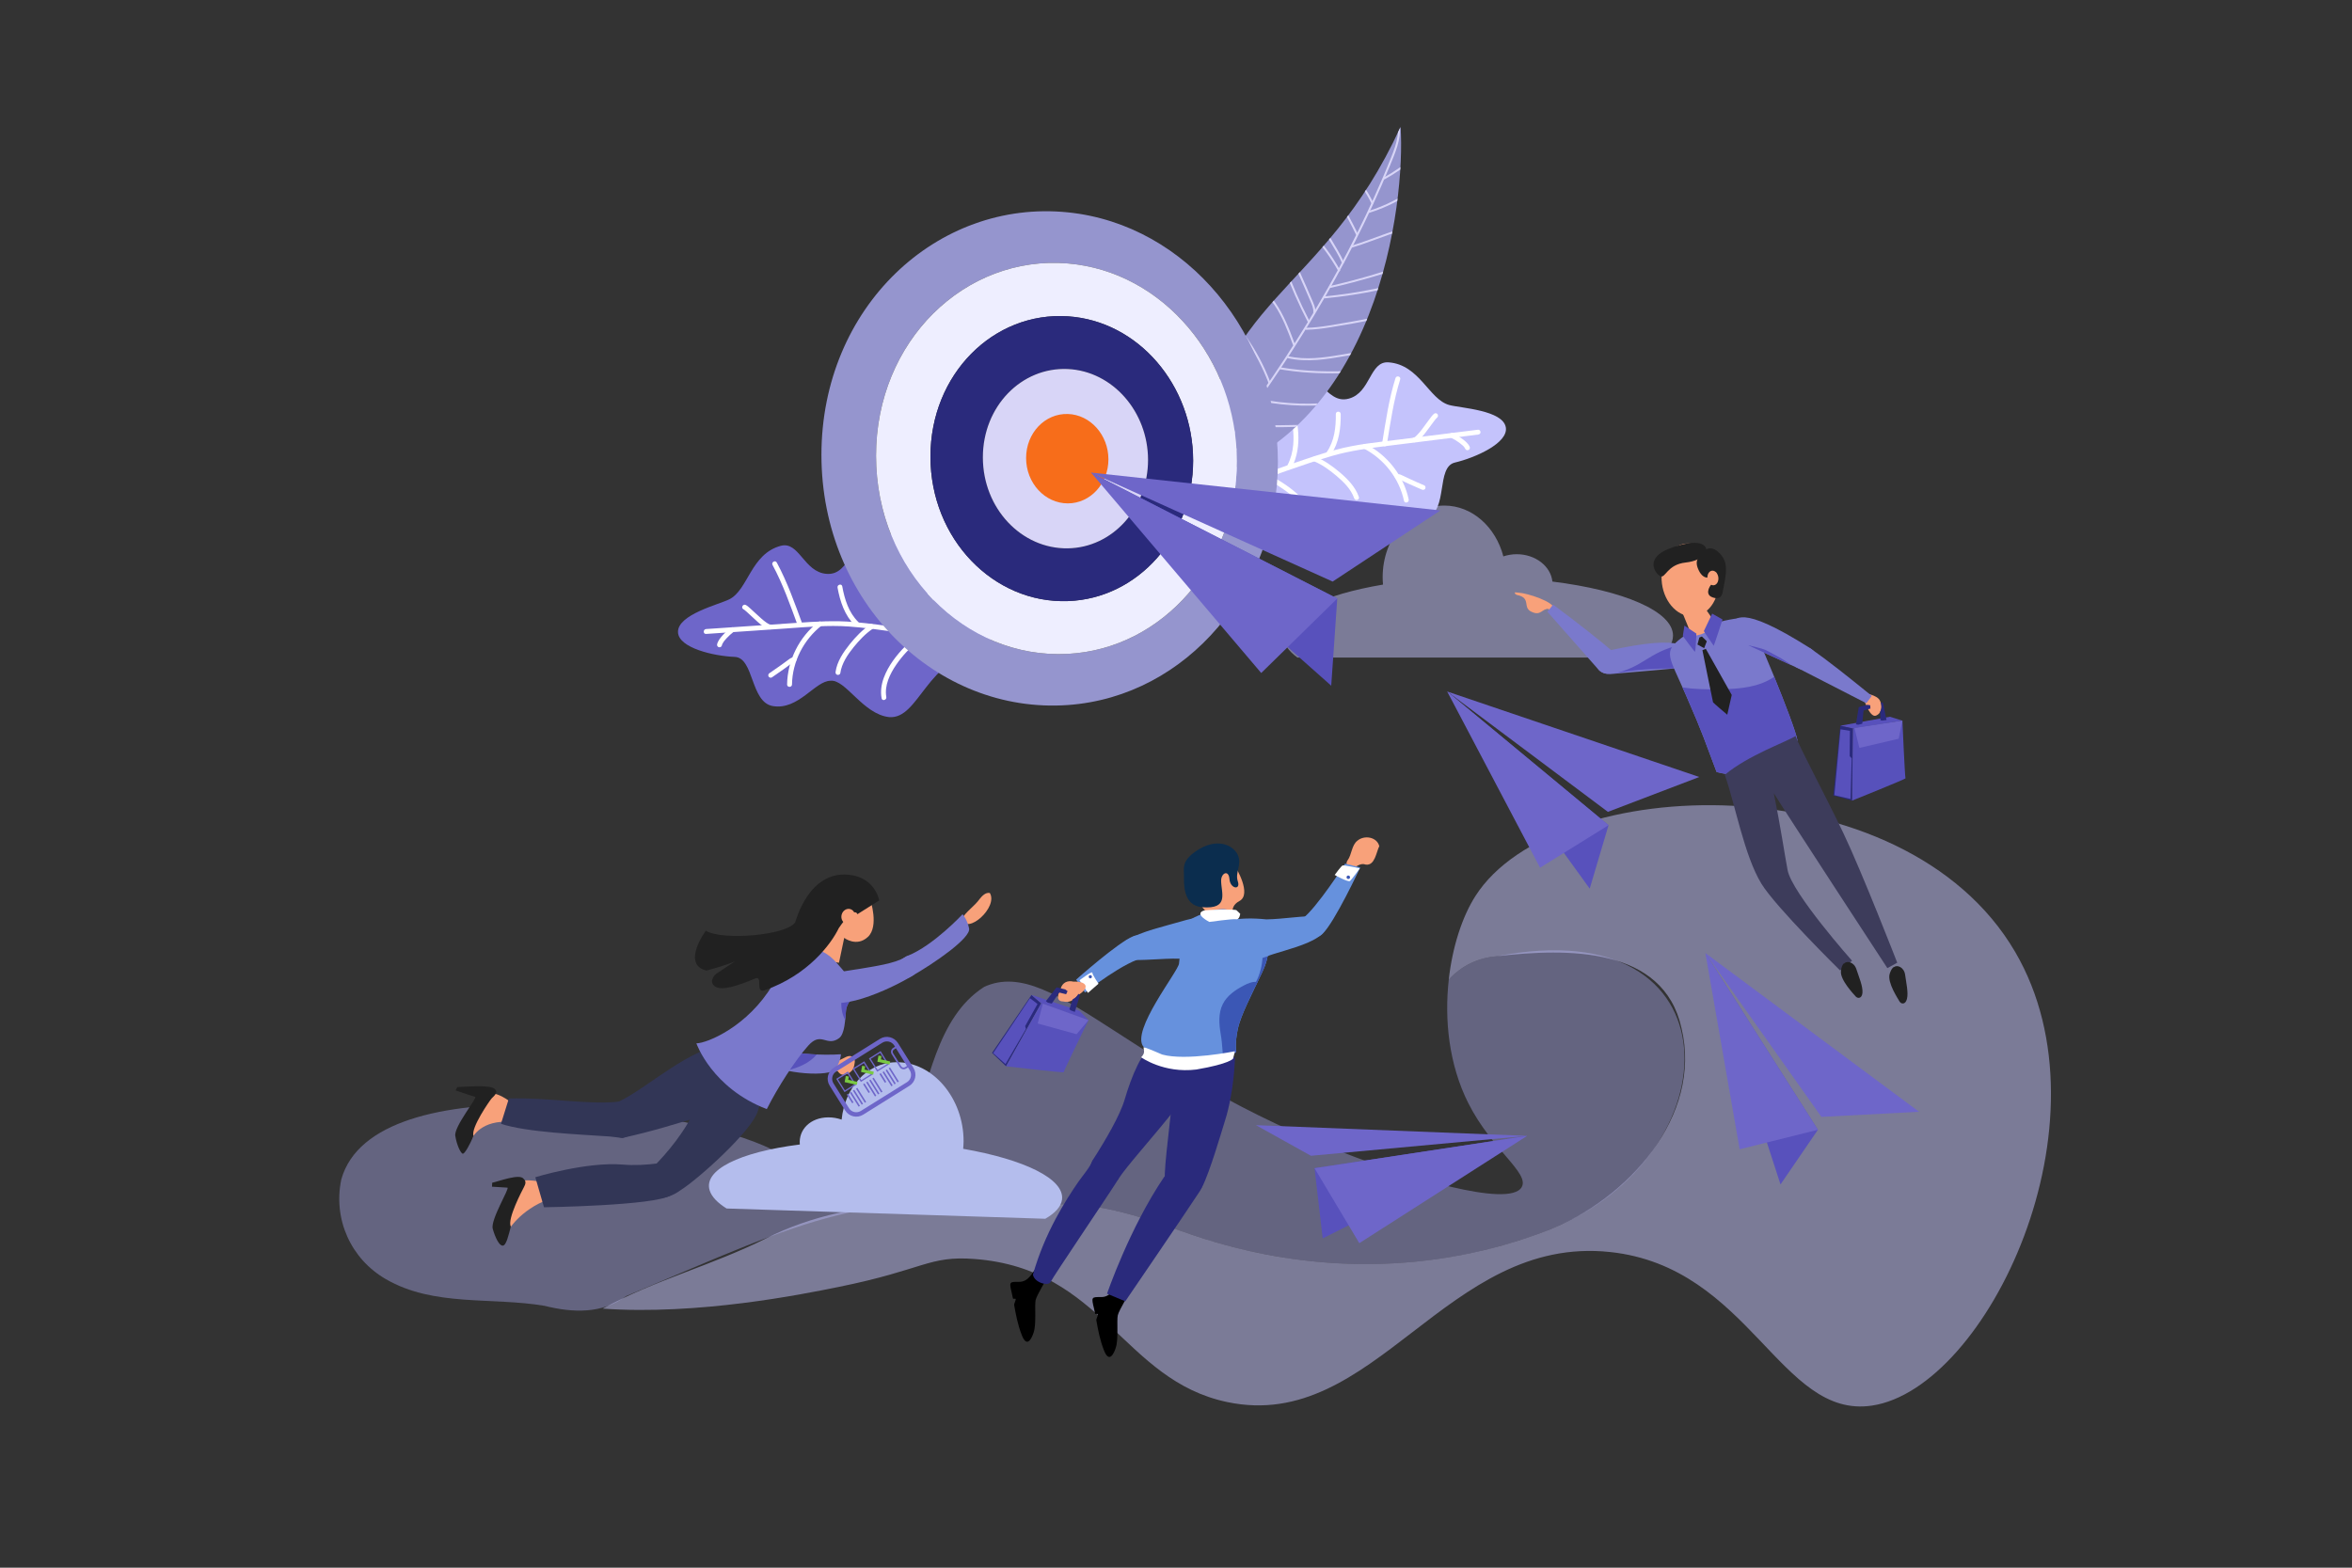 <svg xmlns="http://www.w3.org/2000/svg" xmlns:xlink="http://www.w3.org/1999/xlink" enable-background="new 0 0 6000 4000" viewBox="0 0 6000 4000" id="mission-goals"><rect x="0" y="0" width="6000" height="4000" fill="#333333" stroke="none"/><g opacity=".5"><defs><rect id="a" width="3431.7" height="919.3" x="865.4" y="2424.6"></rect></defs><clipPath id="b"><use overflow="visible" xlink:href="#a"></use></clipPath><path fill="#9595ce" d="M2715.6,3072.8c112.4,0,220.7,41.6,329,79.1c295.6,99.9,612.1,99.9,903.6-12.5
					c481-189.5,489.3-820.4-129.1-699.5c-52,4-92.4,26.3-123.2,59.4c-11.5,102.5,0.3,217.2,49.8,315.4
					c59.4,118.1,155.8,177.7,136.5,213.7c-31.5,58.9-322.4-39.8-362.1-53.4c-624.3-214.8-826.1-540.3-1009.2-457.1
					c-246,156.6-75.9,699.1-540.3,415.6c-215.2-108.4-1016.8-223.7-1100,76.1c-21.1,101.2,24.4,202.8,114,254.3
					c121.9,70.7,270.2,45.2,404.4,67.9c72.3,18,146.6,21.1,208.4-24.9C2080.3,3104.5,2178.8,3037.9,2715.6,3072.8" clip-path="url(#b)"></path></g><g opacity=".5"><defs><rect id="c" width="3694.7" height="1534.2" x="1537.3" y="2054.4"></rect></defs><clipPath id="d"><use overflow="visible" xlink:href="#c"></use></clipPath><path fill="#c4c3fc" d="M5140.7,2428.8c-284.2-486.3-1174.1-460.2-1376.9-142.5c-33.2,52-58.5,128.4-68,213
					c30.8-33.1,71.2-55.4,123.2-59.4c179.1-20.8,424.7-25,470.5,183.2c54.1,224.9-137.4,437.2-341.4,516.3
					c-291.5,112.4-607.9,112.4-903.6,12.5c-108.3-37.5-216.5-79.1-329-79.1c-249.8-4.2-524.7-33.3-762,87.4
					c-136.6,68.3-282.5,105.6-416.2,178.8c244.4,17.1,508.7-36.4,602.3-55.4c219.5-44.5,228.9-80.3,347.3-71.2
					c327.8,25.2,376.9,309.2,644.3,365.1c377,78.8,557.2-427.8,976.4-382.9c356.7,38.2,433.7,427,667.9,391.8
					C5069.4,3542.3,5394.5,2863.1,5140.7,2428.8" clip-path="url(#d)"></path></g><path fill="#b4bded" d="M1810.5,3037.8c5.2,16.1,20.3,31.5,43,45.7l813,26.2c25.1-14.4,40.3-30.9,42.7-48.9
			c7-52.7-96-102.3-252.1-129.6c0.6-6.2,0.9-12.7,1-19.2c0.4-108.7-78-203.8-172.8-201.7c-75.7,1.7-130,65.7-138.3,146.4
			c-10.8-3.7-22.2-5.8-33.9-5.7c-45.5,0.1-76.4,31.1-72.7,69.2C1885.7,2939.7,1793.5,2985.5,1810.5,3037.8"></path><g opacity=".5"><defs><rect id="e" width="994.4" height="387.8" x="3273.5" y="1290"></rect></defs><clipPath id="f"><use overflow="visible" xlink:href="#e"></use></clipPath><path fill="#c4c3fc" d="M4267.9,1621.8c0,19.8-12.9,38.7-36.3,56h-921.9c-23.4-17.3-36.3-36.2-36.3-56
					c0-56,102.7-104.7,254.7-130.2c-0.6-6.2-0.9-12.5-0.9-18.9c0-100.9,70.5-182.7,157.3-182.7c71,0,131,54.6,150.6,129.7
					c10.6-3.6,22.1-5.6,34.2-5.6c47.6,0,86.8,30.7,90.9,69.8C4140.8,1506.3,4267.9,1559.6,4267.9,1621.8" clip-path="url(#f)"></path></g><path fill="#c4c3fc" d="M3086.6,1286c144.6-12.5,192.9,141.4,267.6,120.3c64.2-20,90.6-116.8,129.3-119.6
			c38.7-7.1,94.2,58.5,156.3,35.3c55-20.5,23.1-130.4,71.7-141.8c51.5-12.1,136.4-49.6,129.9-89.6c-7.2-44.4-115.4-49.3-144.4-57.2
			c-51.9-14.3-75.5-103.1-154.8-108.9c-48.6-3.5-45.1,77.1-101,92.5c-63,17.4-71.4-86.6-187.2-66.1
			c-172.9,30.7-89.9,213-180.6,294.6C3044.3,1271.7,3077.9,1285.4,3086.6,1286"></path><path fill="#fff" d="M3770.7,1096.4l-203.8,25.4c-53.1,6.6-107,11.7-158.8,25.7c-37.3,10.1-74.1,22.6-110.6,35.2
			c-42.3,14.6-84.4,29.8-126.3,45.3c-33.2,12.3-66.3,24.7-99.4,37.3c-2.8,1.1-5.6,2.1-8.3,3.2c-7.4,2.8-4.2,14.9,3.3,12
			c30.8-11.7,61.6-23.3,92.5-34.8c41.6-15.5,83.3-30.6,125.3-45.3c37.8-13.2,75.8-26.2,114.2-37.3c47-13.6,95.4-19.8,143.9-25.8
			c67.6-8.4,135.1-16.8,202.7-25.3l25.3-3.2c3.4-0.4,6.2-2.6,6.2-6.2C3777,1099.6,3774,1096,3770.7,1096.4"></path><path fill="#fff" d="M3700.9 1116.5c7.8 3.8 15.2 8.2 22.1 13.3 2.8 2.1 5.8 4.5 8.6 7.1.7.7 1.4 1.4 2.1 2.1.4.4.7.8 1.1 1.2.1.1.8.9.5.6.8 1.1 2.1 3.3 2.9 4.9 1.4 3 5.9 3.9 8.5 2.2 3.1-2 3.7-5.4 2.2-8.5-3.8-8.3-11.5-14.3-18.6-19.6-7.3-5.5-15.1-10.2-23.3-14.2-2.9-1.4-6.9-.9-8.5 2.2C3697.2 1110.7 3697.7 1115 3700.9 1116.5M3478.6 1144.2c52 26.6 90.9 76.3 103 133.6 1.7 7.9 13.7 4.5 12-3.3-12.6-60.2-54.1-113.1-108.7-141C3477.8 1129.8 3471.4 1140.5 3478.6 1144.2M3609.9 1128.4c4.5-1 8.5-4.3 11.8-7.4 4.4-4.1 8.2-8.7 11.9-13.4 8.5-10.7 16.3-21.9 24.5-32.8.5-.6.9-1.2 1.4-1.8.1-.2.7-1 0 0 .2-.3.4-.6.6-.8.8-1 1.6-2 2.4-3 1.3-1.5 2.6-3 4.1-4.3 2.6-2.1 2.2-6.6 0-8.8-2.6-2.6-6.2-2.1-8.8 0-2.9 2.4-5.2 5.6-7.5 8.5-3.9 5-7.6 10.1-11.3 15.2-7.6 10.5-14.5 20.4-23.5 29.7-1 1-2 2.1-3.1 3.1-.5.4-1 .9-1.5 1.3-.2.2-1.5 1.2-.8.7.7-.5-.7.5-.9.6-.4.3-.9.5-1.3.8-1.2.7-.3.1-.1.1-.4.1-.9.3-1.3.4-3.3.7-5.2 4.6-4.4 7.7C3603.2 1127.5 3606.6 1129.1 3609.9 1128.4M3223.7 1220.5c.8.1 1.6.4 2.4.6.6.2 1.1.4 1.7.6.4.1 2.9 1.2 1.3.5 3.7 1.6 7.2 3.3 10.8 5.2 10.9 5.7 21.4 12.1 31.5 19.1 24.8 16.9 48.9 37.5 65 63.2 8.6 13.7 14.7 29.1 15 45.5.1 8 12.6 8.1 12.5 0-.5-32.6-20.2-61.2-42.4-83.5-20.9-21-45.5-38.8-71.5-52.9-6.8-3.7-15.2-9.1-23-10.2-3.4-.5-6.7.8-7.7 4.4C3218.5 1215.8 3220.3 1220.1 3223.7 1220.5M3273.1 998.5c1.4 5.6 3.8 11 5.8 16.5 3.7 10.3 7.1 20.7 10 31.2 8 28.5 12.7 58.3 10.2 88-1.5 18.2-6.2 36.2-14.5 52.4-3.7 7.1 7.1 13.5 10.8 6.3 28.2-55.1 16.7-120.6-2.9-176.6-2.4-7-5.6-14-7.5-21.2C3283.2 987.4 3271.2 990.7 3273.1 998.5M3407.7 1056.5c.4 33.6-3.5 68.6-23.1 97-4.6 6.6 6.3 12.9 10.8 6.3 20.7-30.1 25.2-67.6 24.8-103.3C3420.1 1048.4 3407.6 1048.4 3407.7 1056.5M3176.8 1080c8 18.4 9.2 39.8 9 59.5-.3 21.6-2.9 43.5-9.1 64.3-2.6 8.6-5.8 17.2-10.9 24.6-4.6 6.6 6.3 12.9 10.8 6.3 10.9-15.9 15.3-36.6 18.3-55.3 3.7-23.3 4.8-47.3 1.8-70.8-1.5-12-4.2-23.7-9-34.9-1.3-3.1-5.9-3.8-8.5-2.2C3175.8 1073.2 3175.4 1076.9 3176.8 1080M3559.9 964.8c-16.9 54-24.9 110.3-34 166-1.3 7.9 10.8 11.2 12 3.3 9.1-55.7 17.1-112 34-166C3574.3 960.4 3562.3 957.1 3559.9 964.8M3352.4 1177.1c20.5 8.5 39.6 22.4 56.4 36.6 18.3 15.4 37.8 34.3 45.7 57.6 2.6 7.6 14.7 4.3 12-3.3-8.7-25.4-28.8-46.1-49-63.1-18.7-15.7-39.3-30.4-61.9-39.8-3.1-1.3-6.8 1.4-7.7 4.4C3347 1173 3349.3 1175.8 3352.4 1177.1"></path><path fill="#fff" d="M3564.3,1222.2c5-0.6,10,3,14.3,5.1c5.3,2.6,10.7,5.1,16.1,7.6c10.8,4.9,21.6,9.7,32.5,14.3
			c3.1,1.3,6.7,0.9,8.5-2.2c1.5-2.6,0.9-7.2-2.2-8.5c-11.7-4.9-23.3-10.1-34.8-15.4c-5.8-2.7-11.5-5.4-17.2-8.1
			c-5.4-2.6-11-5.9-17.2-5.2c-3.4,0.4-6.2,2.6-6.2,6.2C3558.1,1219,3560.9,1222.6,3564.3,1222.2"></path><path fill="#6e66c9" d="M2507.8,1660.5c-144.3,15.3-162.3,175.7-239.7,169.2c-66.9-7.4-111.2-97.4-149.7-92.7
			c-39.3,0.4-81.3,75.4-146.7,64.6c-57.9-9.6-47.6-123.6-97.5-125.5c-52.8-2-143.3-22.7-144.6-63.1c-1.4-45,103.8-70.4,130.8-83.8
			c48.2-23.9,54.4-115.7,131.2-136.5c47.1-12.7,59,67,116.8,71.5c65.2,5.1,53.5-98.7,171.1-100.6c175.5-2.9,129,191.9,233.5,254.7
			C2546.6,1638.4,2516.2,1658.2,2507.8,1660.5"></path><path fill="#fff" d="M1801.3,1617.5c68-4.6,135.9-9.3,203.9-13.9c53.4-3.7,107.4-9,161-5c38.2,2.8,76.2,8,114,13.3
			c44.1,6.2,88.1,13.1,132,20.2c34.7,5.7,69.4,11.5,104.1,17.5c2.9,0.5,5.9,1,8.8,1.5c7.9,1.4,11.2-10.7,3.3-12
			c-32.6-5.7-65.3-11.2-98-16.6c-43.8-7.2-87.7-14.2-131.7-20.5c-39.8-5.7-79.7-11.3-119.8-14.8c-49.1-4.4-98.2-1.2-147.3,2.1
			c-68.3,4.7-136.6,9.3-204.8,14l-25.5,1.7C1793.3,1605.6,1793.2,1618.1,1801.3,1617.5"></path><path fill="#fff" d="M1865.2 1601.4c-7.5 5.6-14.6 11.8-20.9 18.7-6.2 6.8-12.6 14.4-14.9 23.6-.8 3.2 1 6.9 4.4 7.7 3.2.7 6.9-1 7.7-4.4.2-1 .5-1.9.8-2.8.1-.3.6-1.3.2-.6.2-.4.4-.8.6-1.2.9-1.8 1.9-3.4 3.1-5.1.3-.4.6-.9 1-1.3.7-.9-.4.5.2-.3.6-.8 1.3-1.6 1.9-2.3 1.4-1.7 2.8-3.3 4.3-4.9 5.4-5.9 12-11.9 17.9-16.3 2.6-2 4.2-5.5 2.2-8.5C1872 1601.1 1868 1599.3 1865.2 1601.4M2087.4 1587.1c-48.4 37.9-78.6 97.9-79.5 159.4-.1 8 12.4 8 12.5 0 .9-58.5 29.9-114.6 75.8-150.6C2102.5 1591 2093.6 1582.2 2087.4 1587.1M1964.5 1593.4c-1 0-.2 0 .4.1-.4-.1-.8-.1-1.2-.3-.4-.1-.7-.2-1.1-.3-1.3-.4.8.5-.5-.2-2.1-1.1-4.1-2.2-6-3.5-4.9-3.3-8.7-6.5-13.5-10.6-9.7-8.4-18.8-17.4-28.4-25.9-3.6-3.2-7.2-6.7-11.5-9-7.1-3.8-13.4 7-6.3 10.8.6.3 1.1.7 1.7 1 .4.2.7.5 1 .7 1.3.9-.4-.3.4.3 1.8 1.5 3.6 3 5.4 4.6 4.7 4.2 9.3 8.6 14 12.9 9.7 9.1 19.5 18.4 30.6 25.9 4.4 2.9 9.5 5.9 14.9 6C1972.5 1606 1972.5 1593.5 1964.5 1593.4M2356.3 1610.8c-6.8 2.3-12.8 7.7-18.3 12.1-10.1 8-19.6 16.8-28.7 26-22.6 23-43.2 49.7-54.6 80.1-6.3 16.9-8.9 34.9-5.7 52.7 1.4 7.9 13.4 4.6 12-3.3-5.2-29.4 9.2-58.8 25.3-82.4 15.7-22.9 35.3-43.5 56.6-61.2 3.9-3.2 6.9-5.6 11.1-8.5 1.3-.9 2.6-1.8 4-2.6.5-.3 1.1-.6 1.6-.9 1.5-.9-1 .3 0 0C2367.2 1620.3 2363.9 1608.2 2356.3 1610.8M2257.3 1413.4c0 .7-.4 3.3-.1 1.3-.2 1.5-.4 3-.7 4.5-.6 3.8-1.2 7.7-1.8 11.5-1.8 11.7-3.2 23.5-4.1 35.3-2.2 30.8-.7 62.6 8.3 92.3 5.6 18.5 14.3 35.7 26.3 50.9 5 6.3 13.7-2.6 8.8-8.8-36-45.8-35.7-110.3-27.5-165.3 1.1-7.2 2.8-14.5 3.2-21.8C2270.2 1405.4 2257.7 1405.4 2257.3 1413.4M2136.6 1499.4c6.4 35.1 18.1 70.9 44.2 96.5 5.7 5.6 14.6-3.2 8.8-8.8-24.6-24.1-35-58-41-91C2147.2 1488.2 2135.1 1491.6 2136.6 1499.4M2368 1471.8c-4.7 21.5-2.2 44.2 2.1 65.6 4.6 22.7 12 45.4 22.8 65.9 4.6 8.7 10 17.4 17.1 24.4 5.7 5.6 14.6-3.2 8.8-8.8-7.6-7.5-12.9-17.1-17.6-26.6-5.9-12.2-10.5-24.9-14.2-37.9-7.1-24.9-12.7-53.4-7.1-79.2C2381.8 1467.3 2369.7 1463.9 2368 1471.8M1970.8 1441.6c26.7 49.3 45.1 102.5 64.5 155 2.8 7.5 14.8 4.2 12-3.3-19.7-53.5-38.6-107.7-65.7-157.9C1977.8 1428.2 1967 1434.5 1970.8 1441.6M2220.2 1593.4c-20.1 13.4-37.5 31.6-52.5 50.3-16.2 20.2-32.5 44.2-36.1 70.5-.5 3.4.8 6.7 4.4 7.7 2.9.8 7.2-1 7.7-4.4 3.4-24.6 18.5-47.1 33.8-66 14.1-17.4 30.3-34.8 49.1-47.3C2233.1 1599.7 2226.9 1588.9 2220.2 1593.4"></path><path fill="#fff" d="M2025.5,1676.8c-6.5,0.4-11.2,4.1-16.2,7.9c-5.1,3.8-10.2,7.5-15.3,11.2c-10.2,7.4-20.6,14.6-31.1,21.7
			c-2.8,1.9-4,5.5-2.2,8.5c1.6,2.8,5.7,4.1,8.5,2.2c9.9-6.6,19.6-13.4,29.2-20.3c4.7-3.4,9.3-6.7,13.9-10.2c2.4-1.8,4.8-3.6,7.3-5.4
			c1.7-1.2,3.7-3,5.9-3.2c3.4-0.2,6.2-2.7,6.2-6.2C2031.7,1679.8,2028.9,1676.5,2025.5,1676.8"></path><path fill="#9595ce" d="M3572.9,323.7c12.5,189.9-53.5,789.9-528.9,906.4C3105,745.2,3370.6,764.3,3572.9,323.7"></path><g><defs><path id="g" d="M3044,1230.1c475.4-116.6,541.3-716.5,528.9-906.4C3370.6,764.3,3105,745.2,3044,1230.1"></path></defs><clipPath id="h"><use overflow="visible" xlink:href="#g"></use></clipPath><path fill="#d8d5f7" d="M3571.2,319.7c3.2,36.7-12.4,71.4-26.1,104.6c-13.5,32.7-27.6,65.1-42.4,97.3
			c-29.5,64.2-61.6,127.1-95.8,188.9c-34.4,62.2-71.1,123.1-109.5,182.9c-38.5,59.9-78.8,118.5-120.7,176.1
			c-41.7,57.3-84.8,113.6-129.2,168.8c-5.6,7-11.2,13.9-16.8,20.8c-2,2.5-6.1-0.5-4.1-3c44.5-54.8,87.8-110.5,129.7-167.3
			c41.7-56.6,82-114.2,120.5-173c38.6-59,75.5-119.1,110.3-180.4c34.8-61.3,67.5-123.8,97.7-187.5c15-31.7,29.4-63.7,43.2-95.9
			c7-16.5,13.9-33,20.5-49.6c7-17.5,13.6-35.3,16.6-53.9c1.5-9.3,1.9-18.6,1.1-27.9C3566,317.3,3570.9,316.4,3571.2,319.7" clip-path="url(#h)"></path><path fill="#d8d5f7" d="M3498.5 519.1c-13.1-28.4-33-53.1-46-81.5-3.6-7.9-6.7-16.1-8.9-24.6-.8-3.2 4.2-4 5-.8 7.8 30.1 26.8 55.4 42.3 81.8 4.4 7.5 8.6 15.1 12.2 23C3504.4 520 3499.8 522.1 3498.5 519.1M3459.5 599.1c-13.9-28.5-28.9-56.5-45-83.9-4.5-7.7-9.2-15.4-13.9-23.1-1.7-2.8 2.9-4.8 4.6-2.1 16.6 27 32.2 54.7 46.8 82.9 4.1 8 8.1 16 12.1 24.1C3465.6 599.9 3461 602 3459.5 599.1M3423.5 671.2c-8.1-19.8-20-37.7-30.9-56.1-10.9-18.3-20.3-37.4-28.2-57.2-4.5-11.2-8.4-22.5-11.9-34-.4-1.3.9-2.7 2.1-2.9 1.5-.3 2.5.8 2.9 2.1 6.2 20.4 14 40.3 23.3 59.5 9.2 18.9 20.4 36.6 31 54.6 6.1 10.3 11.8 20.8 16.3 31.8C3429.4 672.2 3424.8 674.2 3423.5 671.2M3413.7 691.1c-18.5-33-40.8-63.8-66.4-91.7-7.2-7.9-14.8-15.5-22.5-22.9-1-1-.6-2.8.4-3.6 1.2-1 2.6-.6 3.6.4 27.6 26.4 52.1 55.9 72.9 88 5.9 9.1 11.5 18.3 16.7 27.8C3419.9 691.8 3415.3 693.9 3413.7 691.1M3350.2 797.2c1.2-10.6-4-20.7-8-30.3-4.5-10.5-9-21.1-13.6-31.6-9.2-21-18.6-41.9-28.3-62.7-5.4-11.6-11-23.2-16.6-34.7-1.4-2.9 3.2-5 4.6-2.1 20.6 41.9 39.6 84.5 57.9 127.4 4.6 10.8 10.5 22.3 9.1 34.4C3354.8 800.9 3349.8 800.4 3350.2 797.2M3336.4 821.9c-22.9-44.2-43.1-89.8-60.3-136.5-4.8-13.1-9.4-26.3-13.8-39.5-1-3.1 3.6-5.2 4.6-2.1 15.6 47.3 34.1 93.6 55.4 138.6 6 12.6 12.2 25.1 18.6 37.5C3342.5 822.7 3337.9 824.8 3336.4 821.9M3298.5 880.1c-13.1-35.2-26.4-71.1-47.6-102.4-5.9-8.7-12.4-17-19.5-24.8-2.2-2.4 1.7-5.6 3.9-3.2 25.8 28 42.4 62.8 56.3 97.8 4 10.1 7.8 20.3 11.6 30.5C3304.2 881 3299.6 883.1 3298.5 880.1M3236.1 977.2c-14.9-39.1-34.3-76.4-58-110.9-6.7-9.8-13.8-19.3-21.2-28.6-2-2.6 1.9-5.7 3.9-3.2 26.2 33.1 48.5 69.4 66.1 107.8 5 10.8 9.5 21.7 13.7 32.8C3241.8 978.1 3237.2 980.2 3236.1 977.2M3223.8 994.1c-9.3-32.9-25.8-63.7-48-89.7-6.2-7.3-12.9-14.2-19.9-20.7-2.4-2.2.6-6.3 3-4.1 25.8 23.7 46.5 52.9 60 85.3 3.9 9.2 7.1 18.7 9.9 28.3C3229.7 996.4 3224.7 997.2 3223.8 994.1M3179.8 1056.6c-5.9-21.8-14.4-42.9-25.2-62.7-10.8-19.8-23.9-38.4-39-55.2-8.6-9.6-17.7-18.5-27.5-26.8-2.5-2.1.5-6.2 3-4.1 17.6 15 33.4 32.1 47.1 50.8 13.6 18.7 25.1 39 34 60.3 5 12 9.2 24.4 12.6 36.9C3185.7 1058.9 3180.7 1059.7 3179.8 1056.6M3137 1114.8c-6.4-36.2-28.5-66.7-52.8-93.2-7.3-8-14.9-15.7-22.5-23.5-2.3-2.3 1.7-5.5 3.9-3.2 26.4 26.9 53.2 54.9 67.8 90.3 3.8 9.3 6.7 18.9 8.5 28.8C3142.5 1117.2 3137.5 1118 3137 1114.8" clip-path="url(#h)"></path><path fill="#d8d5f7" d="M3129.3 1124.5c-9.2-28.5-25.6-54.7-47.4-75.2-6.2-5.8-12.8-11.2-19.8-16.1-2.7-1.9.3-5.9 3-4.1 25.2 17.6 45.7 41.7 59.2 69.3 3.8 7.7 7 15.8 9.6 24C3134.8 1125.4 3130.2 1127.6 3129.3 1124.5M3448.1 626.8c30.5-9.2 60.2-21.1 90.2-31.6 29.3-10.3 59.1-19.5 89.9-23.9 17.2-2.4 34.5-3.3 51.8-2.1 3.2.2 2.7 5.3-.5 5-30.7-2.2-61.4 2.6-91 10.4-30.3 8-59.6 19.3-89 30-16.7 6.1-33.5 12-50.6 17.2-1.3.4-2.7-.9-2.9-2.1C3445.8 628.3 3446.8 627.2 3448.1 626.8M3491.6 538.2c41.5-13 80.8-32.8 115.9-58.4 10-7.3 19.6-15 28.9-23.2 2.4-2.2 5.6 1.8 3.2 3.9-32.9 29-70.6 52.7-111.1 69.6-11.4 4.8-23 9-34.8 12.7C3490.6 543.8 3488.5 539.2 3491.6 538.2M3530.6 452.7c26.6-14.7 51.5-32.2 74.5-52.2 2.5-2.1 5.6 1.8 3.2 3.9-23.2 20.3-48.6 38-75.6 52.9C3529.9 458.9 3527.8 454.3 3530.6 452.7M3394.5 729.4c33.6-7.7 66.9-16.4 100-26 33-9.6 65.7-20.1 98.1-31.5 18.2-6.4 36.4-13.2 54.4-20.2 3-1.2 5.1 3.4 2.1 4.6-32.2 12.5-64.8 24.2-97.7 34.8-32.8 10.7-66 20.4-99.3 29.2-18.8 5-37.8 9.6-56.8 14C3392.2 735.1 3391.4 730.1 3394.5 729.4M3332.5 836.4c19-.3 37.8-2.7 56.5-5.6 18.1-2.9 36.2-6 54.3-9.2 35.7-6.3 71.4-13.1 106.4-22.7 19.7-5.4 39.2-11.6 58.2-18.9 3-1.2 5.1 3.4 2.1 4.6-34.1 13.2-69.5 22.7-105.2 30.3-36 7.7-72.4 13.9-108.8 19.8-21.2 3.5-42.4 6.3-63.9 6.7C3328.7 841.4 3329.3 836.4 3332.5 836.4M3379.4 756.2c42.4-4.1 84.6-10.4 126.4-18.9 41.8-8.5 83.2-19.2 123.8-32 22.8-7.2 45.4-15.1 67.7-23.6 3-1.2 5.1 3.4 2.1 4.6-40 15.3-80.8 28.5-122.2 39.5-41.2 11-82.9 19.8-125.1 26.3-23.9 3.7-47.9 6.8-71.9 9.1C3377 761.5 3376.2 756.6 3379.4 756.2M3285.7 908.7c44.7 10.5 90.8 4 135.4-3.6 46-7.8 91.9-15.7 137.9-23.1 26.1-4.2 52.2-8.2 78.3-12.2 3.2-.5 4.1 4.5.8 5-46.5 7-92.9 14.4-139.3 22.2-23.1 3.9-46.2 7.8-69.4 11.8-22.6 3.9-45.4 7.7-68.3 9.5-25.4 1.9-51.2 1.3-76.1-4.5C3282 913 3282.5 907.9 3285.7 908.7M3265.7 937.2c32.2 5.6 64.8 8.6 97.4 9.8 33 1.2 66 .5 98.9-1.3 32.7-1.8 65.4-4.8 98-8.2 32.7-3.4 65.3-7.1 97.9-10.6 32.8-3.5 65.6-6.6 98.6-8.7 4.1-.3 8.2-.5 12.2-.7 3.2-.2 4.1 4.8.8 5-32.9 1.8-65.8 4.8-98.6 8.1-32.8 3.4-65.6 7.2-98.4 10.7-32.8 3.5-65.6 6.6-98.5 8.7-32.9 2.1-65.9 3.1-98.8 2.4-32.8-.7-65.6-3.2-98-8.2-4-.6-8-1.3-12-2C3262 941.7 3262.5 936.6 3265.7 937.2M3210.3 1017.5c34.5 7 69.5 11.1 104.7 12.2 35.1 1.1 70.2-.7 105-5.4 19.6-2.7 39.1-6.3 58.4-10.8 3.2-.7 4 4.2.8 5-34.5 8.1-69.7 13.2-105.1 15.4-35.1 2.1-70.3 1.4-105.3-2.3-19.8-2.1-39.6-5.1-59.1-9.1C3206.6 1021.9 3207.1 1016.9 3210.3 1017.5M3161.7 1082.9c33.3 1.6 66.7 2.3 100.1 2.1 33.4-.1 66.9-1.1 100.2-2.9 18.7-1 37.4-2.3 56.1-3.9 3.2-.3 4.1 4.7.8 5-33.5 2.8-67.1 4.8-100.8 5.8-33.5 1.1-66.9 1.3-100.4.7-18.9-.3-37.8-1-56.7-1.8C3158 1087.7 3158.5 1082.7 3161.7 1082.9M3118 1145.4c36.3-1.7 72.6-3.4 108.9-4.1 36.2-.7 72.4-.4 108.5 1.9 20.3 1.3 40.6 3.2 60.8 6 3.2.4 2.7 5.5-.5 5-35.7-4.8-71.7-7.2-107.7-7.9-36.1-.8-72.3 0-108.4 1.4-20.3.8-40.5 1.7-60.8 2.7C3115.7 1150.5 3114.8 1145.6 3118 1145.4" clip-path="url(#h)"></path></g><g><path fill="#9595ce" d="M2095.5,1160.7c0,376.6,294.9,662,628.6,638.2c305.5-21.8,535.8-299.3,535.8-620.3
			c0-321-230.2-605.6-535.8-636.8C2390.5,507.8,2095.5,784.1,2095.5,1160.7 M2234.8,1162.8c0-293.2,227.4-512.6,489.3-490.6
			c244.3,20.5,431.2,246.4,431.2,504.7c0,258.4-186.9,478.5-431.2,491.5C2462.2,1682.4,2234.8,1456,2234.8,1162.8"></path><path fill="#eef" d="M2234.8,1162.8c0,293.2,227.4,519.6,489.3,505.6c244.3-13,431.2-233.2,431.2-491.5
			c0-258.3-186.9-484.2-431.2-504.7C2462.2,650.2,2234.8,869.7,2234.8,1162.8 M2373.6,1165c0-210.3,161-370.3,350.5-357.9
			c180.1,11.8,319.6,176.4,319.6,368.2c0,191.8-139.6,352.1-319.6,358.4C2534.6,1540.2,2373.6,1375.3,2373.6,1165"></path><path fill="#2a2a7c" d="M2373.6,1165c0,210.3,161,375.3,350.5,368.7c180.1-6.3,319.6-166.6,319.6-358.4
			c0-191.8-139.5-356.4-319.6-368.2C2534.6,794.7,2373.6,954.6,2373.6,1165 M2507.3,1167c0-130.1,98.6-231,216.8-225.4
			c114.4,5.4,204.6,109.1,204.6,231.9c0,122.8-90.2,223.8-204.6,225.6C2605.9,1401,2507.3,1297.1,2507.3,1167"></path><path fill="#d8d5f7" d="M2724.1,941.6c114.4,5.4,204.6,109.1,204.6,231.9c0,122.8-90.2,223.8-204.6,225.6
			c-118.2,1.9-216.8-102-216.8-232.1S2605.9,936.1,2724.1,941.6"></path><path fill="#f76d1a" d="M2724.1,1056.3c57.5,1.8,103.5,53.6,103.5,115.6c0,62.1-46,112.4-103.5,112.5
			c-58.4,0-106.5-51.8-106.5-115.7C2617.6,1104.8,2665.7,1054.5,2724.1,1056.3"></path><polygon fill="#5851bc" points="2783.3 1205.8 3411.4 1527.2 3396 1749.6"></polygon><polygon fill="#6e66c9" points="2783.3 1205.8 3399.6 1483.9 3674.5 1302.4"></polygon><polyline fill="#6e66c9" points="3411.4 1527.2 3217.4 1717.2 2783.3 1205.8"></polyline><polygon fill="#5851bc" points="3691.8 1764.4 4103.4 2105.5 4055.4 2267.4"></polygon><polygon fill="#6e66c9" points="3691.8 1764.4 4101.8 2071.5 4334.9 1982.5"></polygon><polyline fill="#6e66c9" points="4103.4 2105.5 3928.7 2214 3691.8 1764.4"></polyline><polygon fill="#5851bc" points="3895.7 2898.2 3353.4 2980.7 3374.2 3159.8"></polygon><polygon fill="#6e66c9" points="3895.7 2898.2 3344.2 2949 3204 2870.9"></polygon><polyline fill="#6e66c9" points="3353.4 2980.7 3467.6 3172 3895.7 2898.2"></polyline><polygon fill="#5851bc" points="4350.5 2431.8 4637.5 2882.7 4542.1 3022.1"></polygon><polygon fill="#6e66c9" points="4350.5 2431.8 4646.4 2849.8 4895.6 2836.7"></polygon><polyline fill="#6e66c9" points="4637.5 2882.7 4437.9 2932.4 4350.5 2431.8"></polyline><path fill="#6691dd" d="M2923.6,2442.1c25.5-4.1,6.6-68.9-32.5-53.3c-39.1,15.6-145.8,110.7-145.8,110.7l22.6,33.1
			C2767.9,2532.6,2870.3,2450.6,2923.6,2442.1"></path><path fill="#fff" d="M2802.3,2510c0,0-15.6-22.6-15.7-28.1c-0.1-5.5-32.8,19.3-32.8,19.3l21.6,32.2L2802.3,2510z"></path><path fill="#3b57b5" d="M2785.5,2492.6c0.2-2.3-1.4-4.3-3.7-4.5c-2.3-0.2-4.3,1.4-4.5,3.7c-0.2,2.3,1.4,4.3,3.7,4.5
			C2783.3,2496.5,2785.3,2494.8,2785.5,2492.6"></path><path fill="#f8a17a" d="M3151.8,2212c0,0,42.8,69.5,10,87c-32.8,17.5-9.5,48.4-9.5,48.4l-73.4,31.2c0,0,9.6-29,5.7-40.6
			c-3.9-11.6-28.9-28.4-40.8-63.7c-17.6-52.1-4.1-69.6,11.3-81.3C3070.5,2181.4,3120.7,2158,3151.8,2212"></path><path d="M2846.2 3439c0 0-.3 1-.8 2.6-3.2 9.3-15.3 38.8-28.9 4.5-11-27.9-15.6-54.2-19.8-77.7-.5-2.8 4.5-12 4-14.8-.5-2.8-6.5.7-7.1-2-.8-4.3-1.7-8.5-2.7-12.6-7.1-29.7-7.1-29.7 18.1-29.5 25.2.3 34.3-24.9 43-33.5 8.7-8.6 31.4 19.5 31.4 19.5s-28.8 47.1-31.9 60.4C2848.4 3369.3 2853.8 3418.3 2846.2 3439M2636.7 3400.2c0 0-.3 1-.9 2.6-3.2 9.3-15.3 38.8-28.9 4.5-11-27.9-15.6-54.2-19.8-77.7-.5-2.8 4.5-12 4-14.8-.5-2.8-6.5.7-7.1-2-.8-4.3-1.7-8.5-2.7-12.6-7.1-29.7-7.1-29.7 18.1-29.5 25.2.3 34.3-25 43-33.5 8.7-8.6 31.4 19.5 31.4 19.5s-28.8 47.1-31.9 60.4C2638.9 3330.6 2644.3 3379.6 2636.7 3400.2"></path><path fill="#2a2a7c" d="M2787,2961.2c-5,15.3-26.6,40.5-36.2,54.4c-32,46.4-85.8,130.2-115.8,236.8c4.4,21.6,40.7,29.7,45.3,18.4
			c4.6-11.3,152.1-228.7,171.5-260.4l0.4-0.7C2874.9,2947,2818.9,2936.6,2787,2961.2"></path><path fill="#2a2a7c" d="M2948.1 2659.2c-34.2 19.1-61.7 87.1-79 146.1-12.1 41.3-49.5 104.9-81.8 155.2-23.1 43.6 16 96 65.3 48.5 20.7-33 84.7-102.6 144.6-178.1 59.9-75.5 62.2-118.7 62.2-118.7C3014.1 2695.8 2966.3 2675.9 2948.1 2659.2M2969.9 3002.8c-88.7 130.7-145.8 298.1-145.8 298.1l46.5 19.4c0 0 151.2-221.5 189.2-279.4C3097.7 2983 3013.6 2963.8 2969.9 3002.8"></path><path fill="#2a2a7c" d="M3124.7,2860.5c24.2-76,25.7-161.1,25.7-161.1s-52-35.8-98.3-32c-46.3,3.8-62.8,80.8-62,126.8
			c0.9,31.7-22.2,186.5-18.3,215.5c3.8,29,76.1,55.4,95.3,18C3086.3,2990.4,3116.4,2886.7,3124.7,2860.5"></path><path fill="#0b2d4e" d="M3157.5,2181.1c11.7,25.1-7.6,44.5,0.2,67.7c7.8,23.2-19.3,19.4-21.3-5.7c-2-25.1-21.3-15.4-21.3,3.9
			c0.1,31.2,21.5,73.4-48.1,67.8c-50.3-4-46.6-61.7-46.7-81.1c-0.1-19.3-5.9-36.7,30.7-62C3103.7,2135.5,3145.8,2156,3157.5,2181.1"></path><path fill="#6691dd" d="M2873,2448.8c45.1,3,91.1-3.9,136.3-2.7c33.1,4.8,68.8,6.6,101.8,0.2c18.2-7.6,32.2-30.2,36-49.4
			c-5.3-16-16-31.8-29.1-42.4c-30.8-22.5-70.9-13.5-104.8-3.5c-47.5,14-96.6,23.8-140.1,48.1c-4.4,2.5-12.5,10.9-14.2,16.3
			c-1.9,6.2,2,14.1,4.1,19.7C2865.1,2440.5,2866.8,2447.1,2873,2448.8"></path><path fill="#f8a17a" d="M2748.4,2540.1c-8.6,12.3-20.7,18.9-35.9,15.2c-20.6-0.1-13.2-20.8-6.8-32.7c4.5-15.6,17.5-21.7,32.8-17.9
			C2774.6,2503.4,2780.8,2521.5,2748.4,2540.1"></path><path fill="#6691dd" d="M3153.5,2684.7c0,0-145.6,66.3-236.5-13.9c-33.2-40.3,89.4-193.2,90.7-212.3c0,0,8.8-100.8,29.7-112.8
			c20.8-12,72.9-33.5,96.6-23.7c4.8,2,27.1,35.3,55.6,32.5c55.5,40.9,53.1,78.1,29.5,128.1c-23.5,50-54,107.1-61.5,143.4
			C3149.9,2662.4,3153.5,2684.7,3153.5,2684.7"></path><path fill="#3b57b5" d="M3217.6,2380.7c6.4,45.4,7,93.1-19.1,134.2c1.4,0.6,2.9,1,4.3,1.5c5.5-11.3,11-22.6,16.1-33.6
			C3237.5,2443.5,3242.9,2412.1,3217.6,2380.7"></path><path fill="#3b57b5" d="M3208,2505.7c-0.9-0.2-1.8-0.3-2.8-0.4c-11.3-0.8-22.2,4-32.2,9.2c-21.5,11.2-42.7,25.7-53.6,47.4
			c-11.8,23.3-9.7,51.1-5.3,76.9c4.9,28.4,4.9,56.9,6.3,61.6c16.4-5.1,33-15.6,33-15.6s-3.5-22.3,4-58.6
			C3163.9,2595.3,3186.8,2549.4,3208,2505.7"></path><path fill="#6691dd" d="M3366.5,2337.4c-45.2-1.2-90.9,7.7-136.1,8.4c-33.2-3.4-69-3.7-101.7,4.1c-39.5,21.2-41.6,67.8-3.1,92
			c31.7,21.2,71.4,10.5,104.8-0.9C3266.6,2424,3431.4,2396.9,3366.5,2337.4"></path><path fill="#f8a17a" d="M3437.3,2195.8c11.6-15.4,10.2-39.1,25.8-51c17.7-14.7,49.6-9.3,55.5,14.2c-7.9,15.6-11.1,50-34.3,47.1
			c-14.4-5.4-24.4,6.1-36.4,10.9C3438.6,2213.4,3430.9,2205.9,3437.3,2195.8"></path><path fill="#6691dd" d="M3322.1,2344.3c-20.9,15.1,20.3,67.5,51.2,38.9c31-28.6,96.7-169.9,96.7-169.9l-38.5-9.8
			C3431.6,2203.5,3358,2318.3,3322.1,2344.3"></path><path fill="#fff" d="M3085.1 2352.3c0 0-39.4-19.7-14.9-28.7 7-2.6 80.1-4.4 84.1-1.1 4 3.4 9.5 9.2 9.5 9.2s-1.6 15.4-10.6 13.8C3144.2 2344 3085.1 2352.3 3085.1 2352.3M3404.8 2232.5c0 0 34.6 19.4 39.2 15.3 4.6-4.1 24.9-32.2 24.9-32.2s-40.4-8.8-44-7.3C3421.4 2209.7 3404.8 2232.5 3404.8 2232.5"></path><path fill="#3b57b5" d="M3444,2238.1c0.2,2.5-1.7,4.6-4.2,4.7c-2.5,0.2-4.6-1.7-4.7-4.2c-0.2-2.5,1.7-4.6,4.2-4.7
			C3441.8,2233.8,3443.9,2235.7,3444,2238.1"></path><path fill="#fff" d="M2911.1,2697.7c0,0,57.4,41.6,140.8,31.2c85.8-14.7,93.7-27.8,93.7-27.8l4.8-18.8c0,0-124.9,25.3-185.6,8.4
			c-45.8-20.2-47.7-18.5-47.7-18.5C2917.4,2679.9,2922.6,2685.7,2911.1,2697.7"></path><path fill="#2a2a7c" d="M2631.4,2538.6c1.6,2.1,24.8,21.2,24.8,21.2l-89.7,160.9l-35.8-34.2L2631.4,2538.6z"></path><path fill="#5751bb" d="M2656.3,2559.8c11.2,2.2,120.5,43,120.5,43s-63.9,130.7-63.2,132.9c0.7,2.2-147-15-147-15"></path><polygon fill="#5851bc" points="2631.4 2538.6 2753.6 2578.9 2776.7 2602.9 2656.3 2559.8"></polygon><polygon fill="#2a2a7c" points="2668.1 2554.4 2695.4 2519.3 2717.5 2524.5 2723.4 2529 2719.7 2536.8 2702.1 2532.5 2683.1 2560.7 2672.9 2558.2"></polygon><path fill="#2a2a7c" d="M2736.3,2549.9l-8.3,25.3l3.8,3l10.1,3.7l13.1-42.9c0,0-4.5-4.7-4.9-2.4
			C2749.3,2541.1,2744.1,2545.4,2736.3,2549.9"></path><polygon fill="#5851bc" points="2627.5 2546.9 2646.7 2561.7 2615.2 2618.1 2617.2 2625.5 2565 2715 2533.6 2687.1"></polygon><polygon fill="#6e66c9" points="2660.3 2560.9 2647.2 2611.5 2746.3 2638.8 2776.7 2602.9"></polygon><path fill="#f8a17a" d="M3876.4,1512.5c-3.8-0.5-7.7-0.8-11.5-1.2c-1.9,3.3,2.1,6,5,6.8c38.3,7.7,11.8,32.8,38.6,43.6
			c22.3,10.2,26.2-9.7,41.8-8c3.9,6.1,11.8,11.4,14.8,1.4C3966.8,1535.1,3894.1,1513.4,3876.4,1512.5"></path><path fill="#7a79cc" d="M4122.2,1669c-40.1-34.3-92.3-75.8-160.2-126.3l-14.7,18.1c0,0,68.3,77.6,132.9,150.5
			C4110,1735.4,4143.9,1696.3,4122.2,1669"></path><path fill="#7a79cc" d="M4274.5,1705c21.4-3.7,42.8-13.1,35.4-34.1c-8.7-12.8,1.3-57.5-211.6-9.8c-44,11.1-30.9,59.8,8.7,58.9
			C4188,1713.2,4264.8,1706.6,4274.5,1705"></path><path fill="#5851bc" d="M4274.5,1705c21.4-3.7,42.8-13.1,35.4-34.1c-4-5.9-4-18.3-23.2-25.7c-84.6,19.9-92.5,57.4-173.6,74.2
			C4190.3,1703.4,4265,1706.6,4274.5,1705"></path><path fill="#7a79cc" d="M4585.2,1888.8c0,0-64.7,117.6-206.1,81c-30.6-80.1-31.6-89.5-77.1-193.7s-60.1-111.9-12.7-148.4
			c47.4-36.5,157.5-56.8,169.2-49.6C4470.3,1585.1,4579.8,1852.4,4585.2,1888.8"></path><path fill="#5851bc" d="M4292.3,1754c30.3,4.7,61.6,5.2,92.4,4.7c34.2-0.5,68.8-2.1,101.4-12.5c14.1-4.5,27.7-11,40-19.2
			c28.9,70.9,56.5,144,59.1,161.8c0,0-64.7,117.6-206.1,81c-30.6-80.1-31.6-89.5-77.1-193.7
			C4298.6,1768.1,4295.4,1760.8,4292.3,1754"></path><path fill="#3d3c5b" d="M4839.9,2456.4l-25.2,13.8c0,0-261.1-399.4-289.7-446.4c16.7,82,28.3,160.3,35.2,196.4
			c11.3,58.9,164.4,231.2,164.4,231.2l-30.4,24.8c0,0-164.1-161.4-200.7-221.2c-44.3-72.3-67.7-205.7-93.6-278
			c60.7-50.3,152.9-82.2,180.7-98.9c8.2,25.4,73,145.4,121.4,246.6C4750.4,2226.1,4839.9,2456.4,4839.9,2456.4"></path><path fill="#f8a17a" d="M4756.2,1768.7c0,0,31.8,4.1,39.3,18.4c7.6,14.3,4.8,33-9.8,38.8c-14.6,5.8-28.4-34.8-28.4-34.8l-11.1-12.3
			L4756.2,1768.7z"></path><path fill="#7a79cc" d="M4619.5,1655.1c43.2,30.4,89.8,67.2,155.4,120.5l-13.9,18.7c0,0-92-47.1-178.6-91.7
			C4551.7,1679.7,4587.7,1640.8,4619.5,1655.1"></path><path fill="#7a79cc" d="M4437.1,1635.4c-18.9-10.7-35.8-26.9-21.7-44.1c12.5-9.1,18.2-54.5,202.4,62.6c37.6,25.4,8.7,66.8-28.2,52.4
			C4515.8,1672.6,4445.7,1640.3,4437.1,1635.4"></path><path fill="#212121" d="M4351.6,1655.5l66.1,117.7l-11.4,50.4c0,0-35.6-29.9-36.3-31.7c-0.7-1.7-27.1-133-27.1-133L4351.6,1655.5z"></path><path fill="#f8a17a" d="M4345.4,1544.3c0,3.4,32.1,45.7,31.6,47.9c-0.5,2.2-20.8,20.5-36.7,26c-22.2,5.9-24.3,5.5-24.3,5.5
			s-21.9-57.5-28.1-68.2C4332.3,1531.4,4345.4,1544.3,4345.4,1544.3"></path><path fill="#f8a17a" d="M4239.6,1488.7c6.5,51.1,43.9,88.4,83.5,83.4c39.7-5,66.6-50.5,60.1-101.6c-6.5-51.1-43.9-88.4-83.5-83.4
			C4260,1392.1,4233.1,1437.6,4239.6,1488.7"></path><path fill="#5851bc" d="M4367.8 1565.7l26.4 14.9c0 0-22.1 68.4-22.6 67-.5-1.4-25.5-36.5-25-37.4C4347.2 1609.4 4367.8 1565.7 4367.8 1565.7M4327.4 1616.5c.5.7-2 46.2-3.4 46.5-1.4.3-31.1-40.3-31.1-40.3l4.1-26.4L4327.4 1616.5z"></path><polygon fill="#212121" points="4341.6 1624 4354.1 1636.2 4347.3 1653.9 4330.2 1644.5 4335.2 1626.5"></polygon><path fill="#212121" d="M4704.1 2458.9c6.2-8.3 25.4-5.3 31.7 14.4 6.3 19.6 16.5 42.8 15.4 59.2-1.1 16.4-12.7 15.5-17.3 10-4.6-5.4-40.2-42.2-37.6-64.8 1.9-16.5 7.7-19.7 7.7-19.7M4831.5 2467.9c7.6-7.1 25.9-.6 28.6 19.8 2.7 20.4 8.6 45 4.6 61-4 16-15.3 12.9-18.8 6.8-3.5-6.2-32-48.7-25.4-70.4 4.9-15.9 11.1-18 11.1-18M4364.8 1522.4c0 0 25.4 14.2 29.7-11.4 4.3-25.6 14.8-59.6 3.5-83.2-11.4-23.6-35.7-37.2-48.1-23.1-12.4 14.1-30.3 21.2-16.6 50.1 13.7 28.9 34.3 19.3 41.2 8 6.9-11.3 4.9 18.4-3.3 23.4C4362.9 1491.1 4348.8 1513.3 4364.8 1522.4"></path><path fill="#f8a17a" d="M4355.8,1476.5c1.3,10.3,8.6,17.8,16.2,16.8c7.7-1,12.8-10.1,11.5-20.3c-1.3-10.3-8.6-17.8-16.2-16.8
			C4359.7,1457.1,4354.5,1466.2,4355.8,1476.5"></path><path fill="#212121" d="M4353.6,1404.7c0,0-5.6,25.3-53.6,30.6c-48,5.3-51.3,41.8-64.8,34.7c-13.5-7.1-39.9-46.5,24.2-70.6
			C4323.5,1375.4,4351.9,1384.4,4353.6,1404.7"></path><path fill="#2a2a7c" d="M4694.7,1851.7c2.4,1,32,6.8,32,6.8l-2,184.2l-47.8-12.9L4694.7,1851.7z"></path><path fill="#5751bb" d="M4726.7,1858.5c10.9-3.4,126.4-19.7,126.4-19.7s6.3,145.4,7.9,147c1.7,1.6-136.3,57-136.3,57"></path><polygon fill="#5851bc" points="4694.7 1851.7 4821.3 1828.8 4853.1 1838.8 4726.7 1858.6"></polygon><polygon fill="#2a2a7c" points="4734.6 1848.2 4741.7 1804.2 4763.6 1798.3 4771 1799.5 4771.5 1808 4753.9 1812.7 4750.7 1846.6 4740.6 1849.1"></polygon><path fill="#2a2a7c" d="M4796.4,1815.4l0.7,22.4l4.8,0.8l10.6-1.5l-9-43.9c0,0-6.2-1.9-5.5,0.2
			C4799.5,1797.6,4801.2,1807.8,4796.4,1815.4"></path><polygon fill="#5851bc" points="4695.2 1860.9 4719.2 1864.8 4718.5 1929.4 4723.7 1934.9 4720.6 2038.5 4679.6 2028.9"></polygon><polygon fill="#6e66c9" points="4730.8 1857.6 4743.4 1908.3 4843.5 1884.9 4853.1 1838.8"></polygon><path fill="#5851bc" d="M4480.2,1651.3c-6.8-1.7-13.6-3.3-20.3-5c-0.2,0-0.3-0.1-0.5-0.1c24.4,11.5,65.6,30.5,110.2,50.9
			c-1.8-1.4-3.5-2.7-5.4-4c-15.8-11.2-32.8-20.3-49.9-29.4c-3.6-1.9-7.1-3.8-10.8-5.4C4496,1655.2,4488,1653.3,4480.2,1651.3"></path><path fill="#f8a17a" d="M1370.9,3014.1c0,0-66.5-14.5-67.1,27.3c-0.6,41.7-7.8,99.3-7.8,99.3s29.4-53.4,104-80.8l-10.8-46.9
			L1370.9,3014.1z"></path><path fill="#212121" d="M1255.6,3017.8c16.3-3.4,70.6-24.2,80.1-10c7.3,6.5,4.9,13.4,1,20.9c-3.9,7.5-43.8,82.6-33.5,100.9
			c-6.2,23.1-11.7,48.4-20.7,48.7c-9,0.3-19-20-25.5-42.9c-6.5-22.8,44.2-104.5,37.4-105.1c-6.9-0.6-39.3-2.4-39.3-2.4
			L1255.6,3017.8z"></path><path fill="#f8a17a" d="M1298.7,2809c0,0-53.9-41.6-72.3-4.1c-18.4,37.5-21.6,98.6-21.6,98.6s21.5-47.9,100.5-40.7l10.3-47
			L1298.7,2809z"></path><path fill="#212121" d="M1166.5,2773.8c15.1-0.5,79.3-6.3,93.5,3.2c14.1,9.5-0.7,20.1-5.6,25.4c-4.9,5.3-54.2,76.2-46.4,95.7
			c-9.2,22.1-21.7,44.7-26.9,45.6c-5.2,0.9-16.2-22.4-19.7-45.8c-3.5-23.5,57.5-97.8,50.8-99.3c-6.7-1.5-49.9-16.4-49.9-16.4
			L1166.5,2773.8z"></path><path fill="#323656" d="M1940,2813.4l-6.8,21.6c-14.4,49.8-151.8,173.5-196.6,201.5c-63.4,47.2-132.3,5.9-79.5-49.8
			c50.3-47.9,91.7-105.5,109.7-143.4c-1.4,1.2,60.3-90.9,105.2-127.8L1940,2813.4z"></path><path fill="#323656" d="M1860.3,2662.7l37.6,83.7c33.7,97.8-75,89.4-132.1,109c-40.8,11.2-88.4,28-178.3,48.2
			c-59.1-10.5-82.6-65-19.3-88.4c2.9-1.2,5.9-2.4,8.7-3.7C1652,2777,1759.2,2671.2,1860.3,2662.7"></path><path fill="#323656" d="M1587.5 2903.6c-5.7-.4-25.9-3.4-31.9-3.8-79.5-5.5-212.7-10.7-277.6-32.4l20.2-64.6c101-3.1 201.2 16.8 281.5 8C1650.1 2825.8 1674.9 2880.8 1587.5 2903.6M1387.7 3080.4l-22.1-76.7c0 0 130.8-40.1 223.7-32.2 28.5 2.4 59.3.9 89.7-3.2 66.5 13.9 69.5 55.2 31.4 81.6C1672.4 3076.3 1387.7 3080.4 1387.7 3080.4"></path><path fill="#f8a17a" d="M2220.1 2295.5c0 0 23 68.2-6.1 95.1-29.1 26.9-60.4 2.4-60.4 2.4l-13.3 63.5-57.7-9.5c0 0 13.3-123.3 33.2-155.3C2135.8 2259.6 2202.6 2243.6 2220.1 2295.5M2117.6 2723.8l20.2 10c0 0 6.4 11.4 18 8 11.6-3.4 12.9-5.4 19.8-12.8 1.9-2 6-18.5 4.9-23.1-.5-2-4.6-18.8-25.2-7.6-39.9 21.7-32.8 2.9-32.8 2.9L2117.6 2723.8z"></path><path fill="#7a79cc" d="M1971.3,2670.5c65,27.5,174,19.5,174,19.5s-0.4,17.3-13.7,37.6c-13.3,20.2-130.6,14.6-189.2-18.4
			c-29.8-16.8-25.9-44.9,10.7-47.1C1963.5,2664.7,1964.7,2667.7,1971.3,2670.5"></path><path fill="#5751bb" d="M2083.6,2690.5c-35.5-1.4-79.5-6.2-112.3-20.1c-6.6-2.8-7.8-5.8-18.3-8.4c-36.6,2.2-40.5,30.2-10.7,47.1
			c17.8,10,41,17.5,65.1,22.5C2034.9,2724.6,2064.1,2713.8,2083.6,2690.5"></path><path fill="#5851bc" d="M2071,2476.3c55.2,28.9-1.5,79.3-29.1,110.5c-24.8,27.9-63.7,69-73.1,97.4c-9.4,28.4-43.9,27-42.7-11.6
			C1931.5,2613.2,2021.5,2450.4,2071,2476.3"></path><path fill="#7a79cc" d="M1776.5,2662.1c0,0,39.4,114.2,179.6,167.8c27.9-55.5,72-124.1,105.7-161.9c33.8-37.8,46.4,4.3,78.6-19
			c14.8-10.7,15.6-47.8,17.8-71.3c2.3-23.6,30.8-43.3,21.3-59.6c-19.7-33.8-21.2-33.4-43-58.9c-48.3-56.4-101.9-52.7-165.4,53.5
			C1907.7,2618.9,1804.4,2661.8,1776.5,2662.1"></path><path fill="#5751bb" d="M2179.7,2518.1c-10-17.1-15.3-25.5-21-32.9c-9.6,37.3-21.4,85.5-2.5,117.1c0.9-8.7,1.4-17.3,2.1-24.6
			C2160.6,2554.1,2189.2,2534.4,2179.7,2518.1"></path><path fill="#f8a17a" d="M2499.3,2293.5c6.3-7.7,14.8-16.9,25.7-15.1c22.2,36.3-58.1,107.9-72,67.2
			C2463.9,2325.9,2486.1,2312.3,2499.3,2293.5"></path><path fill="#7a79cc" d="M2316.1,2438.5c65.5-26.3,139.4-105.8,139.4-105.8s11.9,12.6,16.7,36.3c4.8,23.8-86.3,87.5-149.7,123.6
			c-29.8,17-52.2-23.1-23.2-44.3C2308.7,2442.9,2309.5,2441.1,2316.1,2438.5"></path><path fill="#7a79cc" d="M2099,2540.3c-25-57.1,50.8-60.9,91.9-67.9c36.8-6.3,92.9-13.9,118-30.2c25.1-16.3,47.6,15.9,22.4,45.2
			C2269.5,2526.3,2121.3,2591.4,2099,2540.3"></path><path fill="#212121" d="M1800.6,2374.7c0,0-63.3,85.5,1.3,101.8c63-17,74.1-24.4,74.1-24.4l-49.6,33c0,0-20.2,17.4-3.5,31
			c16.7,13.6,58.7-0.8,103.1-19.2c22.1-9.2-1.3,38.9,24.9,29.7c109.7-38.4,168.9-117.1,188.9-158.5c40.7-59.8,47.5-35.5,47.5-35.5
			l55.6-35.1c0,0-10-59-77.7-65.6c-103.4-10.1-134.9,118.7-136.7,121.4C2006.6,2386.8,1841.9,2400.5,1800.6,2374.7"></path><path fill="#f8a17a" d="M2180.6,2342.8c-2.8,10.3-12.6,16.6-21.9,14.1c-9.2-2.5-14.4-13-11.6-23.3c2.8-10.3,12.6-16.6,21.9-14.1
			C2178.2,2322.1,2183.4,2332.5,2180.6,2342.8"></path><path fill="#6e66c9" d="M2330.3,2724.8l-4.5-7.3l-2.4-3.9l-28.2-45.1l-2.4-3.9l-2.1-3.3c-9.8-15.6-30.3-20.4-45.9-10.6l-117.7,73.5
			c-15.6,9.8-20.4,30.3-10.6,45.9l39.6,63.4c9.8,15.6,30.3,20.4,45.9,10.6l117.7-73.5C2335.3,2761,2340,2740.5,2330.3,2724.8
			 M2313.7,2719.8l-4.9,3.1c-3.3,2.1-7.7,1.1-9.7-2.3l-20.7-33.1c-2.1-3.3-1-7.7,2.3-9.7l4.9-3.1L2313.7,2719.8z M2196,2834.6
			c-5.2,3.2-11.1,4-16.6,2.8c-5.5-1.3-10.4-4.6-13.6-9.8l-39.6-63.4c-3.2-5.1-4-11.1-2.8-16.5c1.3-5.5,4.6-10.5,9.8-13.7l117.7-73.5
			c5.1-3.2,11.1-4,16.6-2.8c5.5,1.3,10.4,4.6,13.7,9.7l2.1,3.3l-4.9,3.1c-5.5,3.4-7.1,10.6-3.7,16l20.7,33.1
			c3.4,5.5,10.6,7.1,16,3.7l4.9-3.1l4.5,7.3c3.2,5.2,4,11.1,2.8,16.6c-1.3,5.5-4.6,10.5-9.7,13.7L2196,2834.6z"></path><polygon fill="#6e66c9" points="2238.3 2732.2 2239.8 2731.3 2221.3 2701.7 2245.4 2686.6 2263 2714.8 2237.4 2730.8 2238.3 2732.2 2239.8 2731.3 2238.3 2732.2 2239.2 2733.6 2267.6 2715.9 2246.5 2681.9 2216.6 2700.6 2237.8 2734.5 2239.2 2733.6"></polygon><rect width="4" height="42.3" x="2278.1" y="2721.6" fill="#6e66c9" transform="rotate(-31.994 2279.885 2742.754)"></rect><rect width="4" height="42.3" x="2270.2" y="2726.5" fill="#6e66c9" transform="rotate(-31.984 2272.41 2747.682)"></rect><rect width="4" height="42.3" x="2262.4" y="2731.4" fill="#6e66c9" transform="rotate(-31.984 2264.548 2752.595)"></rect><rect width="4" height="26.3" x="2250.2" y="2737.5" fill="#6e66c9" transform="rotate(-31.994 2251.887 2750.577)"></rect><polygon fill="#7ac943" points="2241 2693.3 2238.2 2709 2269.2 2716.1 2271 2708.5 2247.2 2703 2248.8 2694.7"></polygon><polygon fill="#6e66c9" points="2196.6 2758.2 2198.1 2757.3 2179.5 2727.7 2203.7 2712.6 2221.3 2740.8 2195.7 2756.8 2196.6 2758.2 2198.1 2757.3 2196.6 2758.2 2197.5 2759.7 2225.9 2741.9 2204.8 2708 2174.9 2726.6 2196.1 2760.6 2197.5 2759.7"></polygon><rect width="4" height="42.3" x="2236.4" y="2747.6" fill="#6e66c9" transform="rotate(-31.994 2238.177 2768.805)"></rect><rect width="4" height="42.3" x="2228.5" y="2752.5" fill="#6e66c9" transform="rotate(-31.994 2230.313 2773.714)"></rect><rect width="4" height="42.3" x="2220.6" y="2757.4" fill="#6e66c9" transform="rotate(-31.984 2222.839 2778.649)"></rect><rect width="4" height="26.3" x="2208.5" y="2763.6" fill="#6e66c9" transform="rotate(-31.994 2210.18 2776.624)"></rect><polygon fill="#7ac943" points="2199.3 2719.4 2196.5 2735 2227.5 2742.2 2229.2 2734.5 2205.5 2729 2207.1 2720.7"></polygon><polygon fill="#6e66c9" points="2154.9 2784.3 2156.3 2783.4 2137.8 2753.8 2162 2738.7 2179.6 2766.9 2154 2782.9 2154.9 2784.3 2156.3 2783.4 2154.9 2784.3 2155.8 2785.7 2184.2 2768 2163 2734 2133.2 2752.7 2154.4 2786.6 2155.8 2785.7"></polygon><rect width="4" height="42.3" x="2194.7" y="2773.7" fill="#6e66c9" transform="rotate(-31.994 2196.469 2794.853)"></rect><rect width="4" height="42.3" x="2186.8" y="2778.6" fill="#6e66c9" transform="rotate(-31.994 2188.605 2799.765)"></rect><rect width="4" height="42.3" x="2178.9" y="2783.5" fill="#6e66c9" transform="rotate(-31.984 2181.13 2804.702)"></rect><rect width="4" height="26.3" x="2166.8" y="2789.6" fill="#6e66c9" transform="rotate(-31.994 2168.89 2802.975)"></rect><polygon fill="#7ac943" points="2157.6 2745.4 2154.7 2761.1 2185.8 2768.2 2187.5 2760.6 2163.8 2755.1 2165.4 2746.8"></polygon></g></svg>
